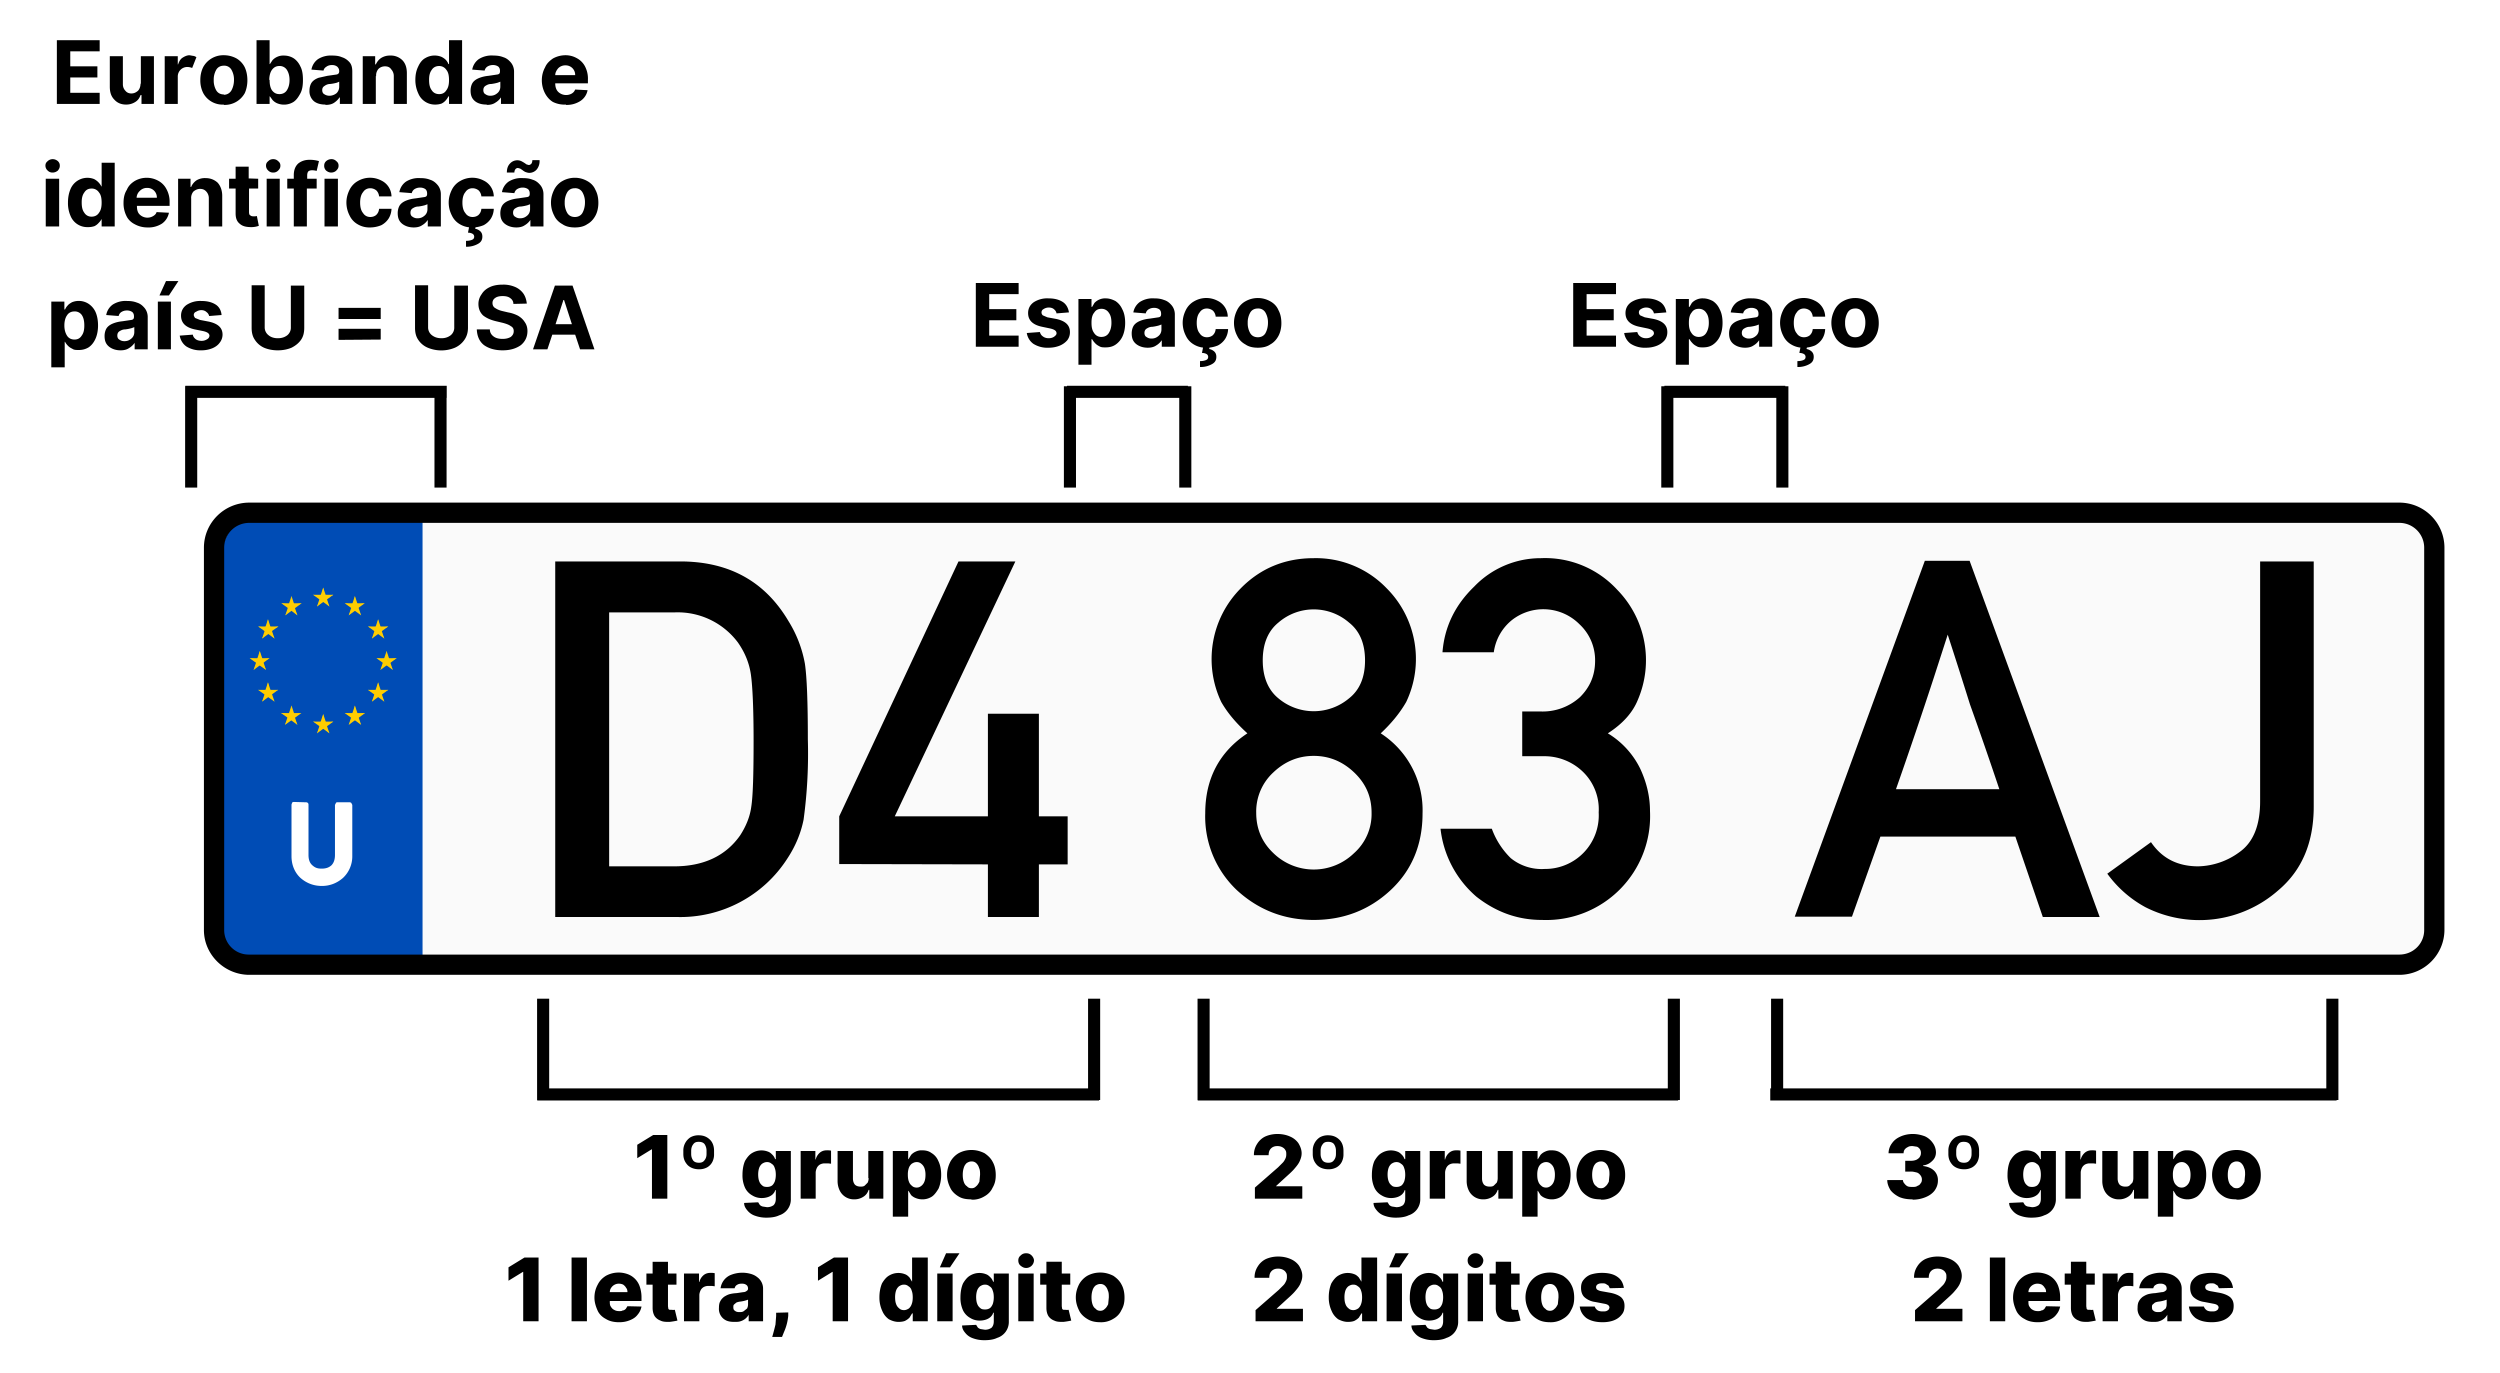 <svg xmlns="http://www.w3.org/2000/svg" xmlns:xlink="http://www.w3.org/1999/xlink" preserveAspectRatio="xMidYMid" version="1.0" viewBox="0 0 765 420"><rect width="1020" height="560" fill="#fff" /><defs><path id="a" d="M.2 0h809.6v1012H.2z"/></defs><defs><clipPath id="b"><use xlink:href="#a"/></clipPath><clipPath id="c"><path d="M58.5 355.3H745V500H58.5z"/></clipPath></defs><g fill="#fff" clip-path="url(#b)" transform="scale(1 0)"><use xlink:href="#a"/><use xlink:href="#a"/></g><path fill="#fafafa" d="M134.7 157.7h597.7a10.8 10.8 0 0 1 9 4.8 10.8 10.8 0 0 1 2 6v115.2a10.8 10.8 0 0 1-6.8 10 10.7 10.7 0 0 1-4.2.9H134.7a10.8 10.8 0 0 1-9-4.9 11.3 11.3 0 0 1-2-6V168.6a10.8 10.8 0 0 1 6.8-10 10.7 10.7 0 0 1 4.2-.9z"/><path fill="#004cb5" fill-rule="evenodd" d="M128.4 159.3v132.9H78.3c-6 0-9-3-9.8-8.2l.2-114.5c.7-6.1 3.8-9.8 9.6-10.7z"/><path fill="#004cb5" fill-rule="evenodd" d="M78.2 157.9c-3.1.5-5.6 1.7-7.3 3.7-1.7 2-2.7 4.7-3.1 7.9l-.2 114.6c.5 2.8 1.5 5.1 3.3 6.7a11 11 0 0 0 7.4 2.4h51V158.4zm.2 2 49 .4v131h-49c-2.9 0-4.8-.7-6.2-2a8.8 8.8 0 0 1-2.7-5.4l.2-114.3c.4-2.9 1.3-5.1 2.7-6.7a9.6 9.6 0 0 1 6-3.1z"/><g clip-path="url(#c)" transform="translate(3.5 -201.6)"><path d="M72.8 355.4c-7.7 0-13.9 6.2-13.9 13.8v117c0 7.5 6.3 13.7 13.9 13.7h657.9c7.6 0 13.8-6.2 13.8-13.8V369.2c0-7.6-6.2-13.8-13.8-13.8zm0 6.2h657.9c4.2 0 7.6 3.4 7.6 7.6v117c0 4.2-3.4 7.5-7.6 7.5h-658a7.5 7.5 0 0 1-7.6-7.6V369.2c0-4.2 3.4-7.6 7.7-7.6z"/></g><g fill="#ffcd00"><path d="m98.9 179.8-1 3 1.5.6z"/><path d="m98.9 179.8 1 3-1.6.6z"/><path d="M102 182h-3.2v1.6z"/><path d="m102 182-2.6 1.9-1-1.3z"/><path d="m100.8 185.6-1-3-1.5.4z"/><path d="m100.8 185.6-2.6-1.9 1-1.3z"/><path d="M95.8 182H99v1.6z"/><path d="m95.8 182 2.6 1.9 1-1.3z"/><path d="m97 185.6 1-3 1.5.4z"/><path d="m97 185.6 2.6-1.9-1-1.3zm1.9 32.9-1 3 1.5.6z"/><path d="m98.9 218.5 1 3-1.6.6z"/><path d="M102 220.8h-3.2v1.6z"/><path d="m102 220.8-2.6 1.9-1-1.3z"/><path d="m100.8 224.4-1-3-1.5.4z"/><path d="m100.8 224.4-2.6-1.9 1-1.3z"/><path d="M95.8 220.8H99v1.6z"/><path d="m95.8 220.8 2.6 1.9 1-1.3z"/><path d="m97 224.4 1-3 1.5.4z"/><path d="m97 224.4 2.6-1.9-1-1.3zm-17.5-25.2-1 3 1.5.6z"/><path d="m79.5 199.2 1 3-1.6.6z"/><path d="M82.5 201.4h-3.2v1.6z"/><path d="m82.5 201.4-2.6 1.9-1-1.3z"/><path d="m81.4 205-1-3-1.6.4z"/><path d="m81.4 205-2.7-1.9 1-1.3z"/><path d="M76.4 201.4h3.2v1.6z"/><path d="m76.4 201.4 2.6 1.9 1-1.3z"/><path d="m77.6 205 1-3 1.5.4z"/><path d="m77.6 205 2.6-1.9-1-1.3zm9.7-16.7 2.6-1.9-1-1.3z"/><path d="m87.3 188.3 1-3 1.5.4z"/><path d="m86.1 184.6 2.6 1.9 1-1.3z"/><path d="M86.1 184.6h3.2v1.6z"/><path d="m89.2 182.4-1 3 1.5.6z"/><path d="m89.2 182.4 1 3-1.5.6z"/><path d="m91 188.3-2.5-1.9 1-1.3z"/><path d="m91 188.3-1-3-1.4.4z"/><path d="m92.3 184.6-2.6 1.9-1-1.3z"/><path d="M92.3 184.6H89v1.6zM84 195.4l-1-3-1.6.4z"/><path d="m84 195.4-2.6-1.9 1-1.3z"/><path d="m80.2 195.4 2.6-1.9-1-1.3z"/><path d="m80.2 195.4 1-3 1.5.4z"/><path d="m79 191.7 2.6 1.9 1-1.3z"/><path d="M79 191.7h3.2v1.6z"/><path d="m85.2 191.7-2.7 1.9-1-1.3z"/><path d="M85.2 191.7h-3.3v1.6z"/><path d="m82 189.5 1 3-1.5.6z"/><path d="m82 189.5-1 3 1.6.6zm3.1 21.6H82v1.6z"/><path d="m85.1 211.1-2.6 1.9-1-1.3z"/><path d="m84 214.7-1-3-1.6.4z"/><path d="m84 214.7-2.7-1.9 1-1.3z"/><path d="m80.2 214.7 2.6-1.9-1-1.3z"/><path d="m80.2 214.7 1-3 1.5.4z"/><path d="m82 208.8 1 3-1.5.6z"/><path d="m82 208.8-1 3 1.6.6z"/><path d="M79 211.1h3.2v1.6z"/><path d="m79 211.1 2.6 1.9 1-1.3zm13.2 7.1H89v1.6z"/><path d="m92.2 218.2-2.6 1.9-1-1.3z"/><path d="m91 221.8-1-3-1.5.4z"/><path d="m91 221.8-2.6-1.9 1-1.3z"/><path d="m87.2 221.8 2.7-1.9-1-1.3z"/><path d="m87.2 221.8 1-3 1.6.4z"/><path d="m89.2 215.9 1 3-1.6.6z"/><path d="m89.2 215.9-1 3 1.5.6z"/><path d="M86 218.2h3.3v1.6z"/><path d="m86 218.2 2.7 1.9 1-1.3zm32.3-19 1 3-1.5.6z"/><path d="m118.3 199.2-1 3 1.5.6z"/><path d="M115.2 201.4h3.2v1.6z"/><path d="m115.2 201.4 2.6 1.9 1-1.3z"/><path d="m116.4 205 1-3 1.5.4z"/><path d="m116.4 205 2.6-1.9-1-1.3z"/><path d="M121.4 201.4h-3.2v1.6z"/><path d="m121.4 201.4-2.6 1.9-1-1.3z"/><path d="m120.2 205-1-3-1.5.4z"/><path d="m120.2 205-2.6-1.9 1-1.3zm-9.7-16.7-2.6-1.9 1-1.3z"/><path d="m110.5 188.3-1-3-1.5.4z"/><path d="m111.6 184.6-2.6 1.9-1-1.3z"/><path d="M111.6 184.6h-3.2v1.6z"/><path d="m108.6 182.4 1 3-1.5.6z"/><path d="m108.6 182.4-1 3 1.5.6z"/><path d="m106.7 188.3 2.6-1.9-1-1.3z"/><path d="m106.7 188.3 1-3 1.5.4z"/><path d="m105.5 184.6 2.6 1.9 1-1.3z"/><path d="M105.5 184.6h3.2v1.6zm8.3 10.8 1-3 1.5.4z"/><path d="m113.8 195.4 2.6-1.9-1-1.3z"/><path d="m117.6 195.4-2.6-1.9 1-1.3z"/><path d="m117.6 195.4-1-3-1.5.4z"/><path d="m118.8 191.7-2.6 1.9-1-1.3z"/><path d="M118.8 191.7h-3.2v1.6z"/><path d="m112.6 191.7 2.6 1.9 1-1.3z"/><path d="M112.6 191.7h3.2v1.6z"/><path d="m115.7 189.5-1 3 1.5.6z"/><path d="m115.7 189.5 1 3-1.5.6zm-3.1 21.6h3.2v1.6z"/><path d="m112.6 211.1 2.6 1.9 1-1.3z"/><path d="m113.8 214.7 1-3 1.5.4z"/><path d="m113.8 214.7 2.6-1.9-1-1.3z"/><path d="m117.6 214.7-2.6-1.9 1-1.3z"/><path d="m117.6 214.7-1-3-1.5.4z"/><path d="m115.7 208.8-1 3 1.5.6z"/><path d="m115.7 208.8 1 3-1.5.6z"/><path d="M118.8 211.1h-3.2v1.6z"/><path d="m118.8 211.1-2.6 1.9-1-1.3zm-13.3 7.1h3.2v1.6z"/><path d="m105.5 218.2 2.6 1.9 1-1.3z"/><path d="m106.7 221.8 1-3 1.5.4z"/><path d="m106.7 221.8 2.6-1.9-1-1.3z"/><path d="m110.5 221.8-2.6-1.9 1-1.3z"/><path d="m110.5 221.8-1-3-1.5.4z"/><path d="m108.6 215.9-1 3 1.5.6z"/><path d="m108.6 215.9 1 3-1.5.6z"/><path d="M111.7 218.2h-3.2v1.6z"/><path d="m111.7 218.2-2.6 1.9-1-1.3z"/></g><path fill="#fff" d="M90 245.4c-.2 0-.4 0-.6.2l-.2.6V262c0 2.7 1 5 2.7 6.6 1.8 1.6 4 2.5 6.6 2.5 2.5 0 4.7-.9 6.5-2.5a9 9 0 0 0 2.8-6.6v-15.7l-.3-.6a.8.8 0 0 0-.6-.2h-3.6c-.2 0-.4 0-.5.2l-.3.6v15.3c0 1.5-.4 2.5-1.1 3.2-.8.7-1.7 1-3 1s-2-.3-2.8-1c-.8-.7-1.2-1.7-1.2-3.2v-15.3c0-.2 0-.4-.2-.6a.8.8 0 0 0-.6-.2z"/><path d="M169.9 280.6V171.8h38.2c15 0 26 6.1 33.2 18.3a37 37 0 0 1 5 13c.6 4 .9 11.7.9 23.1a150 150 0 0 1-1.3 24.6c-.8 4-2.4 8-4.9 11.8a38.9 38.9 0 0 1-34 18zm16.5-93.2v77.7h19.9c9 0 15.8-3.2 20.2-9.5 1.8-2.8 3-5.7 3.4-8.8.5-3.2.7-9.9.7-20 0-9.7-.3-16.5-.8-20.2-.5-3.7-1.9-7-4-10a23 23 0 0 0-19.5-9.2zm70.4 77v-14.6l36.5-78h17.4l-36.9 78h28.5v-31.4h15.6v31.4h8.8v14.7h-8.8v16.1h-15.6v-16.1zm129.6-62.3c0 5 1.6 9 4.8 11.6a16.8 16.8 0 0 0 21.6 0c3.3-2.6 4.9-6.5 4.9-11.6s-1.6-9-4.9-11.6a16.5 16.5 0 0 0-21.6 0c-3.2 2.6-4.8 6.5-4.8 11.6zm-17.6 46.8c0-10.6 4.3-18.8 12.9-24.5-3.3-3-6-6.1-8-9.6a30.7 30.7 0 0 1 6-34.8c6-6.1 13.5-9.2 22.3-9.2a30 30 0 0 1 22.3 9.2 30.6 30.6 0 0 1 6 34.8c-2 3.5-4.7 6.7-7.8 9.6a28 28 0 0 1 12.8 24.5c0 9.6-3.3 17.5-9.9 23.6-6.5 6-14.3 9-23.4 9-9 0-16.8-3-23.4-9a31 31 0 0 1-9.8-23.6zm15.6-.2c0 5 1.8 9.1 5.3 12.4a17.7 17.7 0 0 0 24.6 0 16 16 0 0 0 5.4-12.4c0-5-1.8-9-5.4-12.4-3.5-3.3-7.6-5-12.3-5-4.7 0-8.8 1.7-12.3 5a16.3 16.3 0 0 0-5.3 12.4zm81.4-17.3v-13.7h5.4a17 17 0 0 0 12.3-4.4c3-3 4.6-6.6 4.6-11.1a15 15 0 0 0-4.8-11.2 15.6 15.6 0 0 0-20.6-1.3 15.3 15.3 0 0 0-5.6 9.9h-15.7c.6-7.7 3.8-14.4 9.7-20.1a28.2 28.2 0 0 1 20.4-8.7 30 30 0 0 1 23.4 9.7 30.8 30.8 0 0 1 6.3 33.6c-1.6 4-4.7 7.4-9.2 10.3a26 26 0 0 1 9.9 10.8c2 4.3 3 8.6 3 13a31.8 31.8 0 0 1-33.1 33.3c-7.4 0-14-2.4-20-7.1a32.1 32.1 0 0 1-11-20.8h15.7a24 24 0 0 0 5.8 9 15 15 0 0 0 10.4 3.3 16.4 16.4 0 0 0 16.5-17.3 16 16 0 0 0-5-12.6 17 17 0 0 0-11.8-4.6zm83.4 49.1L589 171.6h13.7l39.8 109h-17.4l-8.4-24.6h-41.3l-8.7 24.5zm31-39h31.6a1344.7 1344.7 0 0 0-9-26 1880.5 1880.5 0 0 0-6.8-21.3l-4.2 13a1644.1 1644.1 0 0 1-11.6 34.2zm64.7 25.8 13.3-9.6c3.4 5 8.2 7.4 14.5 7.4a22 22 0 0 0 12.5-4.3c4.3-3 6.4-8.2 6.4-15.6v-73.4H708v75c0 11-3.6 19.5-10.8 25.6a36.5 36.5 0 0 1-40.7 5.2 35 35 0 0 1-11.7-10.3z"/><path fill="none" stroke="#000" stroke-width="3.7" d="M136.7 119.9h-80m78.1 29.3v-31m-76.3 31v-31"/><path d="M17.4 31.8V12.3h13.1v3.4h-9v4.6h8.3v3.4h-8.3v4.7h9v3.4zm25.7-6.2v-8.4h4v14.6h-3.8v-2.7H43c-.3.9-.8 1.6-1.6 2.1s-1.7.8-2.8.8c-1.5 0-2.7-.5-3.6-1.5-1-1-1.4-2.3-1.4-4v-9.3h4v8.6c0 .8.3 1.5.8 2 .4.5 1 .8 1.8.8s1.4-.3 2-.8c.5-.5.8-1.3.8-2.2zm7.3 6.2V17.2h4v2.5h.1c.3-.9.7-1.6 1.3-2s1.4-.8 2.2-.8l1.1.2c.3 0 .7.2 1 .4l-1.3 3.3a4 4 0 0 0-1.4-.3 2.9 2.9 0 0 0-3 3v8.3zm18.1.2a6.7 6.7 0 0 1-6.3-3.5 8.5 8.5 0 0 1-.9-4c0-1.5.3-2.8.9-4a7 7 0 0 1 6.3-3.6 8 8 0 0 1 3.9 1c1 .6 1.9 1.5 2.5 2.7.5 1.1.8 2.4.8 4 0 1.4-.3 2.8-.8 3.9a7 7 0 0 1-6.4 3.6zm0-3c1 0 1.8-.5 2.3-1.3.5-.9.8-2 .8-3.2a6 6 0 0 0-.8-3.2 2.5 2.5 0 0 0-2.3-1.2c-1 0-1.8.4-2.3 1.2a6 6 0 0 0-.8 3.2 6 6 0 0 0 .8 3.2c.5.8 1.3 1.2 2.3 1.2zm10 2.8V12.3h4v7.3h.1l.8-1.2a4.5 4.5 0 0 1 3.4-1.4c1 0 2 .2 3 .8.8.5 1.6 1.4 2.1 2.5.6 1.1.8 2.5.8 4.2 0 1.6-.2 3-.8 4.1s-1.2 2-2.1 2.6a5.5 5.5 0 0 1-5 .4 4 4 0 0 1-1.4-1l-.8-1.1h-.1v2.3zm4-7.3c0 1.3.2 2.3.7 3.1.6.8 1.3 1.2 2.3 1.2 1 0 1.8-.4 2.3-1.2.5-.8.8-1.8.8-3.1s-.3-2.3-.8-3.1a2.6 2.6 0 0 0-2.3-1.2c-1 0-1.7.4-2.3 1.2-.5.7-.8 1.8-.8 3zM99.6 32c-1.4 0-2.6-.3-3.5-1a4 4 0 0 1-1.4-3.3c0-1 .3-2 .8-2.6.5-.6 1.2-1 2-1.3l2.7-.6 2.8-.4c.5-.1.8-.4.8-1s-.2-1-.6-1.4c-.4-.3-.9-.5-1.6-.5-.7 0-1.3.2-1.7.5-.5.3-.8.7-.9 1.2l-3.7-.3a5 5 0 0 1 2-3.2 7.3 7.3 0 0 1 4.3-1.1c1.1 0 2.1.1 3 .5 1 .3 1.8.9 2.4 1.6.6.7.8 1.7.8 2.8v9.9H104v-2h-.1a6 6 0 0 1-1.6 1.6c-.7.5-1.6.7-2.7.7zm1.2-2.7c.8 0 1.6-.3 2.2-.8.5-.5.8-1.2.8-2V25l-.7.3a12.8 12.8 0 0 1-2.1.4c-.7 0-1.3.3-1.7.6-.5.3-.7.7-.7 1.3 0 .5.2 1 .6 1.2.4.3 1 .5 1.6.5zm14.2-6v8.5h-4V17.2h3.8v2.5h.2c.4-.8.9-1.5 1.7-2a5 5 0 0 1 2.7-.7 5 5 0 0 1 3.7 1.4c1 1 1.4 2.4 1.4 4v9.4h-4v-8.6a3 3 0 0 0-.8-2c-.4-.6-1-.9-1.9-.9-.8 0-1.5.3-2 .8a3 3 0 0 0-.7 2.2zm18 8.7a5.5 5.5 0 0 1-5-3.4 9.7 9.7 0 0 1-.9-4.1c0-1.7.3-3 .9-4.2.5-1.1 1.2-2 2.1-2.5a5.6 5.6 0 0 1 5-.4c.6.3 1 .6 1.4 1 .3.4.6.8.7 1.2h.2v-7.3h4v19.5h-4v-2.3h-.2a5 5 0 0 1-.8 1.2 4 4 0 0 1-1.3 1 6 6 0 0 1-2 .3zm1.4-3.2c1 0 1.7-.4 2.2-1.2.6-.8.8-1.8.8-3.1s-.2-2.4-.8-3.1a2.6 2.6 0 0 0-2.2-1.2c-1 0-1.8.4-2.3 1.2-.6.8-.8 1.8-.8 3 0 1.4.2 2.4.8 3.2.5.8 1.3 1.2 2.3 1.2zm14.5 3.2c-1.4 0-2.6-.3-3.5-1-1-.8-1.4-1.8-1.4-3.3 0-1 .3-2 .8-2.6.5-.6 1.2-1 2-1.3.8-.3 1.7-.5 2.7-.6l2.7-.4c.6-.1.8-.4.8-1s-.1-1-.5-1.4c-.4-.3-1-.5-1.6-.5-.8 0-1.3.2-1.8.5a2 2 0 0 0-.8 1.2l-3.8-.3a5 5 0 0 1 2-3.2A7.3 7.3 0 0 1 151 17c1 0 2 .1 3 .5 1 .3 1.7.9 2.3 1.6.6.7 1 1.7 1 2.8v9.9h-4v-2c-.4.6-1 1.2-1.7 1.6-.7.5-1.6.7-2.6.7zm1.1-2.7c1 0 1.6-.3 2.2-.8.6-.5.9-1.2.9-2V25l-.8.3a12.8 12.8 0 0 1-2 .4c-.8 0-1.3.3-1.8.6-.4.3-.6.7-.6 1.3 0 .5.2 1 .6 1.2.4.3.9.5 1.5.5zm23.2 2.7a8 8 0 0 1-4-.8c-1-.6-1.8-1.5-2.4-2.6a8.6 8.6 0 0 1-1-4c0-1.6.4-2.9 1-4 .5-1.2 1.4-2 2.4-2.7a8 8 0 0 1 3.8-1 7 7 0 0 1 3.5.9 6 6 0 0 1 2.5 2.5 8 8 0 0 1 .9 4.1v1.1h-10c0 1.1.3 2 .9 2.6a3.5 3.5 0 0 0 4.2.5c.5-.3.8-.7 1-1.2l3.8.2a5 5 0 0 1-2.2 3.3 7.6 7.6 0 0 1-4.4 1.2zm-3.3-9h6.1a2.9 2.9 0 0 0-3-3 3 3 0 0 0-2.2.9c-.5.6-.9 1.3-.9 2.1zM14 69.3V54.7h4.1v14.6zm2.1-16.5a2 2 0 0 1-1.5-.6 2 2 0 0 1-.7-1.5c0-.6.2-1 .7-1.4.4-.4 1-.6 1.5-.6.6 0 1.1.2 1.6.6.4.4.6.8.6 1.4 0 .6-.2 1-.6 1.5-.5.4-1 .6-1.6.6zm10.7 16.7a5.5 5.5 0 0 1-5.2-3.4 9.7 9.7 0 0 1-.8-4.1c0-1.7.3-3 .8-4.2a5.6 5.6 0 0 1 7.2-3A5.2 5.2 0 0 1 31 57l.1.1v-7.3h4v19.5h-4V67a5 5 0 0 1-.9 1.2 4 4 0 0 1-1.3 1 6 6 0 0 1-2 .3zm1.2-3.2c1 0 1.8-.4 2.3-1.2.6-.8.8-1.8.8-3.1s-.2-2.4-.8-3.1a2.6 2.6 0 0 0-2.3-1.2c-1 0-1.7.4-2.2 1.2-.6.8-.8 1.8-.8 3 0 1.4.2 2.4.8 3.2.5.8 1.3 1.2 2.2 1.2zm17.1 3.3a8 8 0 0 1-3.9-1c-1-.5-2-1.4-2.5-2.5a8.6 8.6 0 0 1-.9-4c0-1.6.3-2.9 1-4 .5-1.2 1.3-2 2.4-2.7a7.3 7.3 0 0 1 7.2-.1 6 6 0 0 1 2.5 2.5 8 8 0 0 1 1 4.1V63h-10c0 1.1.2 2 .8 2.6a3.4 3.4 0 0 0 4.2.5c.5-.3.9-.7 1-1.2l3.8.2c-.3 1.4-1 2.5-2.1 3.3a7.6 7.6 0 0 1-4.5 1.2zm-3.3-9.1H48a2.9 2.9 0 0 0-3-3 3 3 0 0 0-2.2.9 3 3 0 0 0-1 2.1zm16.7.3v8.5h-4V54.7h3.8v2.5h.2c.3-.8.9-1.5 1.6-2a5 5 0 0 1 2.8-.7c1.5 0 2.7.5 3.7 1.4.9 1 1.4 2.4 1.4 4v9.4h-4.1v-8.6a3 3 0 0 0-.7-2c-.5-.6-1.1-.9-2-.9-.7 0-1.4.3-2 .8a3 3 0 0 0-.7 2.2zM79 54.7v3h-2.8v7.1c0 .6.1 1 .4 1.1.2.2.5.3 1 .3a3.4 3.4 0 0 0 1-.1l.6 3a6.7 6.7 0 0 1-2.2.4c-1.5 0-2.7-.2-3.6-1-.9-.7-1.3-1.7-1.3-3.2v-7.6h-2v-3h2V51h4v3.6zm2.6 14.6V54.7h4v14.6zm2-16.5a2 2 0 0 1-1.5-.6 2 2 0 0 1-.7-1.5c0-.6.2-1 .7-1.4.4-.4.9-.6 1.5-.6s1.1.2 1.5.6c.5.4.7.8.7 1.4 0 .6-.2 1-.7 1.5a2 2 0 0 1-1.5.6zm13.3 1.9v3h-3v11.6h-4V57.7h-2v-3h2v-1.1c0-1.6.5-2.8 1.4-3.6.9-.7 2-1.1 3.4-1.1a9.7 9.7 0 0 1 2.9.4l-.7 3a5.5 5.5 0 0 0-1.3-.2c-.6 0-1 .1-1.3.4-.2.3-.3.7-.3 1.2v1zm2.4 14.6V54.7h4.1v14.6zm2-16.5c-.5 0-1-.2-1.5-.6a2 2 0 0 1-.6-1.5c0-.6.2-1 .6-1.4.5-.4 1-.6 1.6-.6a2 2 0 0 1 1.5.6c.5.4.7.8.7 1.4 0 .6-.2 1-.7 1.5-.4.4-1 .6-1.5.6zm12 16.8a7 7 0 0 1-3.9-1A6 6 0 0 1 107 66a8.7 8.7 0 0 1-1-4c0-1.5.4-2.8 1-4 .5-1 1.4-2 2.5-2.6a7.4 7.4 0 0 1 7.1-.2 5.5 5.5 0 0 1 3.2 4.9H116a3 3 0 0 0-.8-1.8 3 3 0 0 0-1.9-.7c-.9 0-1.7.4-2.2 1.2-.6.7-.9 1.8-.9 3.2 0 1.4.3 2.5.9 3.2.5.8 1.3 1.2 2.2 1.2.7 0 1.3-.2 1.8-.6.5-.5.8-1 .9-1.9h3.8a6 6 0 0 1-.9 3 6 6 0 0 1-2.2 2 9 9 0 0 1-3.4.7zm13.3 0c-1.4 0-2.6-.4-3.5-1.1-1-.8-1.4-1.8-1.4-3.3 0-1 .3-2 .8-2.6.5-.6 1.2-1 2-1.3.8-.3 1.7-.5 2.7-.6l2.7-.4c.6-.1.8-.4.8-1s-.1-1-.5-1.4c-.4-.3-1-.5-1.6-.5-.8 0-1.3.2-1.8.5a2 2 0 0 0-.8 1.2l-3.8-.3a5 5 0 0 1 2-3.2 7.3 7.3 0 0 1 4.4-1.1c1 0 2 .1 3 .5 1 .3 1.7.9 2.3 1.6.6.7 1 1.7 1 2.8v9.9h-4v-2c-.4.6-1 1.2-1.7 1.6-.7.5-1.6.7-2.6.7zm1.1-2.8c1 0 1.6-.3 2.2-.8.6-.5.9-1.2.9-2v-1.5l-.8.3a12.8 12.8 0 0 1-2 .4c-.8 0-1.3.3-1.8.6-.4.3-.6.7-.6 1.3 0 .5.2 1 .6 1.2.4.3.9.5 1.5.5zm16.9 2.8a7 7 0 0 1-3.9-1 6 6 0 0 1-2.4-2.6 8.7 8.7 0 0 1-1-4c0-1.5.4-2.8 1-4 .5-1 1.4-2 2.5-2.6a7.4 7.4 0 0 1 7.1-.2 5.5 5.5 0 0 1 3.2 4.9h-3.8a3 3 0 0 0-.8-1.8 3 3 0 0 0-1.9-.7c-.9 0-1.7.4-2.2 1.2-.6.7-.9 1.8-.9 3.2 0 1.4.3 2.5.9 3.2.5.8 1.3 1.2 2.2 1.2.7 0 1.3-.2 1.8-.6.5-.5.8-1 .9-1.9h3.8a6 6 0 0 1-.9 3 6 6 0 0 1-2.2 2 9 9 0 0 1-3.4.7zm-1-.4h2l-.2.8a3 3 0 0 1 1.6.8c.4.4.6.9.6 1.6 0 1-.4 1.7-1.3 2.2a7 7 0 0 1-3.7.9v-1.8c.7 0 1.3-.1 1.8-.3.5-.2.7-.5.7-1a1 1 0 0 0-.4-.8c-.3-.2-.8-.4-1.5-.4zm14.4.4c-1.4 0-2.6-.4-3.5-1.1-1-.8-1.4-1.8-1.4-3.3 0-1 .3-2 .8-2.6.5-.6 1.2-1 2-1.3.8-.3 1.7-.5 2.7-.6l2.7-.4c.6-.1.8-.4.8-1s-.1-1-.5-1.4c-.4-.3-1-.5-1.6-.5-.8 0-1.3.2-1.8.5a2 2 0 0 0-.8 1.2l-3.8-.3a5 5 0 0 1 2-3.2 7.3 7.3 0 0 1 4.4-1.1c1 0 2 .1 3 .5 1 .3 1.7.9 2.3 1.6.6.7 1 1.7 1 2.8v9.9h-4v-2c-.4.6-1 1.2-1.7 1.6-.7.5-1.6.7-2.6.7zm1.1-2.8c1 0 1.6-.3 2.2-.8.6-.5.9-1.2.9-2v-1.5l-.8.3a12.8 12.8 0 0 1-2 .4c-.8 0-1.3.3-1.8.6-.4.3-.6.7-.6 1.3 0 .5.2 1 .6 1.2.4.3.9.5 1.5.5zm-1.7-14h-2.3c0-1.2.3-2.1 1-2.8a3 3 0 0 1 3.4-.7 10.4 10.4 0 0 1 1.6 1l.7.2c.3 0 .6-.2.8-.4.2-.3.3-.7.3-1.1h2.2a4 4 0 0 1-.9 2.9 3 3 0 0 1-2.2 1c-.5 0-1-.2-1.3-.3a6 6 0 0 1-.9-.6l-.6-.4-.7-.2a1 1 0 0 0-.8.4c-.2.3-.3.6-.3 1zm18.5 16.8c-1.5 0-2.8-.3-3.8-1-1.1-.6-2-1.5-2.5-2.6a8.5 8.5 0 0 1-1-4c0-1.5.4-2.8 1-4 .5-1 1.4-2 2.5-2.6a7.7 7.7 0 0 1 7.6 0c1.1.6 2 1.5 2.5 2.7.6 1.1.9 2.4.9 4 0 1.4-.3 2.8-.9 3.9-.6 1.1-1.4 2-2.5 2.6-1 .7-2.3 1-3.8 1zm0-3.2c1 0 1.8-.4 2.3-1.2.5-.9.8-2 .8-3.2a6 6 0 0 0-.8-3.2 2.5 2.5 0 0 0-2.3-1.2c-1 0-1.8.4-2.3 1.2a6 6 0 0 0-.8 3.2 6 6 0 0 0 .8 3.2c.5.8 1.3 1.2 2.3 1.2zm-160.2 46V92.3h4v2.4h.2c.2-.4.4-.8.8-1.2.3-.4.8-.7 1.3-1a5.5 5.5 0 0 1 5 .4 6 6 0 0 1 2.2 2.5c.5 1.1.8 2.5.8 4.2 0 1.6-.3 3-.8 4.1s-1.2 2-2.1 2.6c-1 .6-2 .8-3 .8-.8 0-1.5 0-2-.4a4 4 0 0 1-1.4-1 5 5 0 0 1-.8-1.1h-.1v7.8zm4-12.8c0 1.3.3 2.3.8 3.1.5.8 1.3 1.2 2.3 1.2 1 0 1.7-.4 2.2-1.2.6-.8.8-1.8.8-3.1s-.2-2.3-.7-3.1a2.6 2.6 0 0 0-2.3-1.2c-1 0-1.8.4-2.3 1.2-.5.7-.8 1.8-.8 3zm17.2 7.6c-1.4 0-2.6-.4-3.5-1.1-1-.8-1.4-1.8-1.4-3.3 0-1 .3-2 .8-2.6.5-.6 1.2-1 2-1.3.8-.3 1.7-.5 2.7-.6l2.7-.4c.6-.1.8-.4.8-1s-.1-1-.5-1.4c-.4-.3-1-.5-1.6-.5-.8 0-1.3.2-1.8.5a2 2 0 0 0-.8 1.2l-3.8-.3a5 5 0 0 1 2-3.2 7.3 7.3 0 0 1 4.4-1.1c1 0 2 .1 3 .5 1 .3 1.7.9 2.3 1.6.6.7 1 1.7 1 2.8v9.9h-4v-2c-.4.6-1 1.2-1.7 1.6-.7.5-1.6.7-2.6.7zm1.1-2.8c1 0 1.6-.3 2.2-.8.6-.5.9-1.2.9-2v-1.5l-.8.3a12.8 12.8 0 0 1-2 .4c-.8 0-1.3.3-1.8.6-.4.3-.6.7-.6 1.3 0 .5.2 1 .6 1.2.4.3.9.5 1.5.5zm10.3 2.5V92.3h4v14.6zm.5-16.5 2-4.4h3.8l-2.9 4.4zm18.9 6-3.7.3a2 2 0 0 0-.8-1.2c-.4-.4-1-.6-1.6-.6a3 3 0 0 0-1.6.5 1 1 0 0 0-.7 1c0 .3.2.6.4.9l1.5.6 2.6.5c2.9.6 4.3 1.9 4.3 4a4 4 0 0 1-.9 2.5c-.5.7-1.3 1.3-2.3 1.7a9 9 0 0 1-3.4.6A8 8 0 0 1 57 106a5 5 0 0 1-2-3.3l4-.3c.1.6.4 1 .9 1.4.4.3 1 .5 1.8.5.7 0 1.2-.2 1.7-.5s.6-.6.7-1c0-.8-.7-1.2-2-1.5l-2.5-.5c-2.8-.6-4.2-2-4.2-4.2 0-1.4.6-2.5 1.7-3.3a7.6 7.6 0 0 1 4.5-1.2c1.9 0 3.3.4 4.4 1.1s1.7 1.9 1.8 3.2zm21.3-9h4.1v12.9c0 1.5-.3 2.7-1 3.7s-1.7 1.8-2.9 2.4c-1.2.5-2.6.8-4.2.8s-3-.3-4.2-.8A6.5 6.5 0 0 1 78 104c-.7-1-1-2.2-1-3.7v-13h4v12.8a3 3 0 0 0 1.2 2.5c.7.6 1.7.9 2.8.9 1.2 0 2.1-.3 2.9-.9a3 3 0 0 0 1.1-2.5zm14.6 16.6v-3.4h12.9v3.3zm0-6.4v-3.4h12.9v3.4zM139 87.4h4.2v12.9c0 1.5-.4 2.7-1.1 3.7a7 7 0 0 1-2.9 2.4 10.8 10.8 0 0 1-8.3 0 6.5 6.5 0 0 1-2.9-2.4c-.7-1-1-2.2-1-3.7v-13h4v12.8a3 3 0 0 0 1.2 2.5c.8.6 1.7.9 2.9.9 1.1 0 2-.3 2.8-.9a3 3 0 0 0 1.1-2.5zm18.1 5.6c0-.8-.4-1.4-1-1.8-.5-.4-1.3-.6-2.3-.6-1 0-1.8.2-2.3.6-.6.4-.8 1-.8 1.5 0 .7.3 1.3.9 1.6.6.4 1.3.7 2.2.9l1.7.4c1.2.2 2.2.6 3 1 1 .6 1.6 1.2 2.1 2 .5.7.8 1.6.8 2.7 0 1.8-.7 3.2-2 4.3-1.4 1-3.2 1.6-5.6 1.6s-4.3-.6-5.7-1.6c-1.4-1.1-2.1-2.7-2.2-4.8h4c0 1 .5 1.7 1.2 2.2.7.5 1.6.7 2.7.7 1 0 1.8-.2 2.5-.6.6-.5.9-1 .9-1.8 0-.7-.3-1.2-.9-1.5-.5-.4-1.3-.7-2.4-1l-2.1-.5c-1.7-.4-3-1-4-1.8-.9-.9-1.4-2-1.4-3.5a5 5 0 0 1 1-3c.6-1 1.5-1.7 2.6-2.2 1.1-.5 2.4-.7 3.8-.7a9 9 0 0 1 3.8.7 6 6 0 0 1 2.6 2.1c.6.9.9 2 1 3zm10.4 13.9h-4.4l6.7-19.5h5.4l6.7 19.5h-4.4l-1.5-4.5h-7zm2.5-7.7h5l-2.4-7.4h-.2zm128.6 6.9V86.6h13.1V90h-9v4.6h8.3V98h-8.3v4.7h9v3.4zM327 95.6l-3.7.3a2 2 0 0 0-.7-1.2c-.4-.4-1-.6-1.7-.6a3 3 0 0 0-1.6.5c-.4.2-.6.6-.6 1 0 .3.1.6.4.9l1.4.6 2.7.5c2.8.6 4.2 1.9 4.2 4a4 4 0 0 1-.8 2.5c-.6.7-1.4 1.3-2.4 1.7a9 9 0 0 1-3.3.6 8 8 0 0 1-4.7-1.2 5 5 0 0 1-2-3.3l4-.3c.2.6.4 1 1 1.4.4.3 1 .5 1.7.5s1.3-.2 1.7-.5.7-.6.7-1c0-.8-.7-1.2-2-1.5l-2.4-.5c-2.9-.6-4.3-2-4.3-4.2 0-1.4.6-2.5 1.7-3.3a7.6 7.6 0 0 1 4.5-1.2c1.9 0 3.3.4 4.4 1.1s1.7 1.9 1.9 3.2zm3 16V91.5h4v2.4h.2l.7-1.2a4.5 4.5 0 0 1 3.4-1.4c1.1 0 2 .3 3 .8.9.6 1.6 1.4 2.1 2.5.6 1.1.9 2.5.9 4.2 0 1.6-.3 3-.8 4.1s-1.3 2-2.2 2.6c-.9.6-1.9.8-3 .8-.8 0-1.4 0-2-.4a4 4 0 0 1-1.3-1 5 5 0 0 1-.8-1.1h-.2v7.8zm4-12.8c0 1.3.2 2.3.8 3.1.5.8 1.3 1.2 2.2 1.2 1 0 1.8-.4 2.3-1.2.5-.8.8-1.8.8-3.1s-.2-2.3-.8-3.1a2.6 2.6 0 0 0-2.3-1.2c-1 0-1.7.4-2.2 1.2-.6.7-.8 1.8-.8 3zm17.2 7.6c-1.4 0-2.6-.4-3.5-1.1-1-.8-1.4-1.8-1.4-3.3 0-1 .3-2 .8-2.6.5-.6 1.2-1 2-1.3.8-.3 1.7-.5 2.7-.6l2.7-.4c.6-.1.8-.4.8-1s-.1-1-.5-1.4c-.4-.3-1-.5-1.6-.5-.8 0-1.3.2-1.8.5a2 2 0 0 0-.8 1.2l-3.8-.3a5 5 0 0 1 2-3.2 7.3 7.3 0 0 1 4.4-1.1c1 0 2 .1 3 .5 1 .3 1.7.9 2.3 1.6.6.7 1 1.7 1 2.8v9.9h-4v-2c-.4.6-1 1.2-1.7 1.6-.7.5-1.6.7-2.6.7zm1.1-2.8c1 0 1.6-.3 2.2-.8.6-.5.9-1.2.9-2v-1.5l-.8.3a12.8 12.8 0 0 1-2 .4c-.8 0-1.3.3-1.8.6-.4.3-.6.7-.6 1.3 0 .5.2 1 .6 1.2.4.3.9.5 1.5.5zm16.9 2.8a7 7 0 0 1-3.9-1 6 6 0 0 1-2.4-2.6 8.7 8.7 0 0 1-1-4c0-1.5.4-2.8 1-4 .5-1 1.4-2 2.5-2.6a7.4 7.4 0 0 1 7.1-.2 5.5 5.5 0 0 1 3.2 4.9H372a3 3 0 0 0-.8-1.8 3 3 0 0 0-1.9-.7c-.9 0-1.7.4-2.2 1.2-.6.7-.9 1.8-.9 3.2 0 1.4.3 2.5.9 3.2.5.8 1.3 1.2 2.2 1.2.7 0 1.3-.2 1.8-.6.5-.5.8-1 .9-1.9h3.8a6 6 0 0 1-.9 3 6 6 0 0 1-2.2 2 9 9 0 0 1-3.4.7zm-1-.4h2l-.2.8a3 3 0 0 1 1.6.8c.4.4.6.9.6 1.6 0 1-.4 1.7-1.3 2.2a7 7 0 0 1-3.7.9v-1.8c.7 0 1.3-.1 1.8-.3.5-.2.7-.5.7-1a1 1 0 0 0-.4-.8c-.3-.2-.8-.4-1.5-.4zm16.7.4c-1.5 0-2.8-.3-3.8-1-1.1-.6-2-1.5-2.5-2.6a8.5 8.5 0 0 1-1-4c0-1.5.4-2.8 1-4 .5-1 1.4-2 2.5-2.6a7.7 7.7 0 0 1 7.6 0c1.1.6 2 1.5 2.5 2.7.6 1.1.9 2.4.9 4 0 1.4-.3 2.8-.9 3.9-.6 1.1-1.4 2-2.5 2.6-1 .7-2.3 1-3.8 1zm0-3.2c1 0 1.8-.4 2.3-1.2.5-.9.8-2 .8-3.2a6 6 0 0 0-.8-3.2 2.5 2.5 0 0 0-2.3-1.2c-1 0-1.8.4-2.3 1.2a6 6 0 0 0-.8 3.2 6 6 0 0 0 .8 3.2c.5.8 1.3 1.2 2.3 1.2z"/><path fill="none" stroke="#000" stroke-width="3.7" d="M363.5 119.9h-37m36.2 29.3v-31m-35.3 31v-31"/><path d="M481.4 106.1V86.6h13.1V90h-9v4.6h8.3V98h-8.3v4.7h9v3.4zm28.5-10.5-3.8.3a2 2 0 0 0-.7-1.2c-.4-.4-1-.6-1.7-.6a3 3 0 0 0-1.6.5c-.4.2-.6.6-.6 1 0 .3.1.6.4.9l1.4.6 2.7.5c2.8.6 4.2 1.9 4.2 4a4 4 0 0 1-.8 2.5c-.6.7-1.4 1.3-2.4 1.7a9 9 0 0 1-3.3.6 8 8 0 0 1-4.7-1.2 5 5 0 0 1-2-3.3l4-.3c.2.6.4 1 1 1.4.4.3 1 .5 1.7.5s1.3-.2 1.7-.5.7-.6.7-1c0-.8-.7-1.2-2-1.5l-2.4-.5c-2.9-.6-4.3-2-4.3-4.2 0-1.4.6-2.5 1.7-3.3a7.6 7.6 0 0 1 4.5-1.2c1.9 0 3.3.4 4.4 1.1s1.7 1.9 1.9 3.2zm2.9 16V91.5h4v2.4h.2l.7-1.2a4.5 4.5 0 0 1 3.4-1.4c1.1 0 2 .3 3 .8.9.6 1.6 1.4 2.1 2.5.6 1.1.9 2.5.9 4.2 0 1.6-.3 3-.8 4.1s-1.3 2-2.2 2.6c-.9.6-1.9.8-3 .8-.8 0-1.4 0-2-.4a4 4 0 0 1-1.3-1 5 5 0 0 1-.8-1.1h-.2v7.8zm4-12.8c0 1.3.2 2.3.8 3.1.5.8 1.3 1.2 2.2 1.2 1 0 1.8-.4 2.3-1.2.5-.8.8-1.8.8-3.1s-.2-2.3-.8-3.1a2.6 2.6 0 0 0-2.3-1.2c-1 0-1.7.4-2.2 1.2-.6.7-.8 1.8-.8 3zm17.2 7.6c-1.4 0-2.6-.4-3.5-1.1-1-.8-1.4-1.8-1.4-3.3 0-1 .3-2 .8-2.6.5-.6 1.2-1 2-1.3.8-.3 1.7-.5 2.7-.6l2.7-.4c.6-.1.8-.4.8-1s-.1-1-.5-1.4c-.4-.3-1-.5-1.6-.5-.8 0-1.3.2-1.8.5a2 2 0 0 0-.8 1.2l-3.8-.3a5 5 0 0 1 2-3.2 7.3 7.3 0 0 1 4.4-1.1c1 0 2 .1 3 .5 1 .3 1.7.9 2.3 1.6.6.7 1 1.7 1 2.8v9.9h-4v-2c-.4.6-1 1.2-1.7 1.6-.7.5-1.6.7-2.6.7zm1.1-2.8c1 0 1.6-.3 2.2-.8.6-.5.9-1.2.9-2v-1.5l-.8.3a12.8 12.8 0 0 1-2 .4c-.8 0-1.3.3-1.8.6-.4.3-.6.7-.6 1.3 0 .5.2 1 .6 1.2.4.3.9.5 1.5.5zm16.9 2.8a7 7 0 0 1-3.9-1 6 6 0 0 1-2.4-2.6 8.7 8.7 0 0 1-1-4c0-1.5.4-2.8 1-4 .5-1 1.4-2 2.5-2.6a7.4 7.4 0 0 1 7.1-.2 5.5 5.5 0 0 1 3.2 4.9h-3.8a3 3 0 0 0-.8-1.8 3 3 0 0 0-1.9-.7c-.9 0-1.7.4-2.2 1.2-.6.7-.9 1.8-.9 3.2 0 1.4.3 2.5.9 3.2.5.8 1.3 1.2 2.2 1.2.7 0 1.3-.2 1.8-.6.5-.5.8-1 .9-1.9h3.8a6 6 0 0 1-.9 3 6 6 0 0 1-2.2 2 9 9 0 0 1-3.4.7zm-1-.4h2l-.2.8a3 3 0 0 1 1.6.8c.4.4.6.9.6 1.6 0 1-.4 1.7-1.3 2.2a7 7 0 0 1-3.7.9v-1.8c.7 0 1.3-.1 1.8-.3.5-.2.7-.5.7-1a1 1 0 0 0-.4-.8c-.3-.2-.8-.4-1.5-.4zm16.7.4c-1.5 0-2.8-.3-3.8-1-1.1-.6-2-1.5-2.5-2.6a8.5 8.5 0 0 1-1-4c0-1.5.4-2.8 1-4 .5-1 1.4-2 2.5-2.6a7.7 7.7 0 0 1 7.6 0c1.1.6 2 1.5 2.5 2.7.6 1.1.9 2.4.9 4 0 1.4-.3 2.8-.9 3.9-.6 1.1-1.4 2-2.5 2.6-1 .7-2.3 1-3.8 1zm0-3.2c1 0 1.8-.4 2.3-1.2.5-.9.8-2 .8-3.2a6 6 0 0 0-.8-3.2 2.5 2.5 0 0 0-2.3-1.2c-1 0-1.8.4-2.3 1.2a6 6 0 0 0-.8 3.2 6 6 0 0 0 .8 3.2c.5.8 1.3 1.2 2.3 1.2z"/><path fill="none" stroke="#000" stroke-width="3.7" d="M546.3 119.9h-37m36.1 29.3v-31m-35.2 31v-31M164.4 334.9h171.9m-170.1-29.3v31m168.6-31v31"/><path d="M204.2 347.3v19.5h-4.7v-15.1h-.1l-4.4 2.7v-4.1l4.9-3zm4.9 5.8v-1a4.8 4.8 0 0 1 2.2-4.1 5 5 0 0 1 2.5-.6c1.5 0 2.6.5 3.5 1.4.8.8 1.2 2 1.2 3.3v1a5 5 0 0 1-.5 2.4 4 4 0 0 1-1.6 1.7 5 5 0 0 1-2.5.6c-1.5 0-2.7-.5-3.5-1.3-.9-1-1.3-2-1.3-3.4zm2.4-1v1c0 .8.2 1.4.6 2 .4.5 1 .7 1.8.7.7 0 1.3-.2 1.7-.8.4-.5.6-1.1.6-1.9v-1c0-.7-.2-1.4-.6-2-.4-.5-1-.7-1.8-.7s-1.3.2-1.7.8c-.4.5-.6 1.2-.6 2zm23.1 20.5a10 10 0 0 1-3.6-.6 5 5 0 0 1-2.3-1.6c-.6-.7-1-1.4-1-2.3l4.3-.2.5.8c.2.2.5.4.9.5l1.3.2c.8 0 1.4-.2 2-.6.4-.4.7-1 .7-2v-2.6h-.2c-.1.5-.4.9-.8 1.3a4 4 0 0 1-1.4.8 6 6 0 0 1-2 .3c-1 0-2-.3-2.8-.8a5.3 5.3 0 0 1-2.2-2.3 9 9 0 0 1-.8-4c0-1.7.3-3.2.8-4.3.6-1 1.3-1.9 2.2-2.4a5.5 5.5 0 0 1 4.8-.4c.6.2 1 .6 1.4 1 .4.4.6.8.8 1.3h.2v-2.5h4.6v14.7a5.1 5.1 0 0 1-3.6 5c-1 .5-2.4.7-3.8.7zm.1-9.4c.6 0 1-.1 1.5-.4.4-.3.7-.8.9-1.3.2-.6.3-1.3.3-2 0-.8-.1-1.5-.3-2-.2-.7-.5-1.1-1-1.4a2 2 0 0 0-1.4-.5c-.6 0-1 .2-1.5.5a3 3 0 0 0-.9 1.3c-.2.6-.3 1.3-.3 2s.1 1.5.3 2c.2.6.5 1 1 1.4.3.3.8.4 1.4.4zm10.3 3.6v-14.6h4.5v2.6h.1a4 4 0 0 1 1.3-2.1c.6-.5 1.3-.7 2.1-.7a4.9 4.9 0 0 1 1.3.1v4l-.8-.1h-1a3 3 0 0 0-1.5.3c-.4.2-.8.6-1 1s-.4 1-.4 1.5v8zm20.7-6.3v-8.3h4.6v14.6H266v-2.7h-.2c-.3.9-.8 1.6-1.6 2.1a5 5 0 0 1-2.8.8 4.8 4.8 0 0 1-4.4-2.6c-.4-.8-.7-1.8-.7-3v-9.2h4.7v8.4c0 .8.2 1.4.6 1.9.4.4 1 .6 1.7.6.5 0 .9 0 1.3-.3l.9-.9c.2-.4.3-.9.3-1.4zm7.5 11.8v-20.1h4.7v2.5h.1l.8-1.3a4 4 0 0 1 1.4-1 4 4 0 0 1 2-.4c1 0 2 .2 2.8.8a5 5 0 0 1 2.1 2.4c.6 1.2.9 2.6.9 4.3 0 1.6-.3 3-.8 4.2-.6 1-1.3 2-2.1 2.5a5.4 5.4 0 0 1-4.9.4 4 4 0 0 1-1.4-.9l-.8-1.3h-.1v7.9zm4.6-12.8c0 .8.1 1.5.3 2 .2.6.5 1 1 1.4.3.3.8.5 1.4.5.6 0 1-.2 1.4-.5a3 3 0 0 0 1-1.4c.2-.5.3-1.2.3-2a6 6 0 0 0-.3-2 3 3 0 0 0-1-1.4 2 2 0 0 0-1.4-.5c-.6 0-1 .2-1.5.5a3 3 0 0 0-.9 1.3 6 6 0 0 0-.3 2zm19.5 7.5c-1.6 0-2.9-.2-4-.9-1-.6-2-1.5-2.5-2.6-.6-1.2-1-2.5-1-4s.4-2.8 1-4a7 7 0 0 1 2.5-2.6c1.1-.6 2.4-1 4-1 1.5 0 2.8.4 4 1 1 .7 1.9 1.5 2.5 2.7.6 1.1.9 2.4.9 4s-.3 2.7-1 3.9c-.5 1.1-1.4 2-2.5 2.6a7 7 0 0 1-4 1zm0-3.4c.6 0 1-.2 1.4-.6.4-.3.7-.8 1-1.4l.2-2.1c0-.8 0-1.5-.3-2.1-.2-.7-.5-1.1-.9-1.5a2 2 0 0 0-1.4-.5c-.6 0-1 .2-1.5.5-.4.4-.7.8-.9 1.5-.2.6-.3 1.3-.3 2.1s.1 1.5.3 2.1c.2.6.5 1.1 1 1.4.3.4.8.6 1.4.6zm-132.5 21.2v19.5h-4.7v-15.1h-.1l-4.4 2.7v-4.1l4.9-3zm14.8 0v19.5h-4.7v-19.5zm9.8 19.8c-1.5 0-2.9-.3-4-1-1-.5-2-1.4-2.5-2.5s-1-2.5-1-4c0-1.6.4-2.9 1-4 .6-1.2 1.4-2 2.5-2.7a8.1 8.1 0 0 1 6.7-.5 6.1 6.1 0 0 1 3.7 3.9c.3.9.5 2 .5 3.1v1.2h-12.7v-2.7h8.4c0-.5-.1-1-.4-1.3-.2-.4-.5-.7-.9-1-.4-.2-.9-.3-1.4-.3a2.8 2.8 0 0 0-2.3 1.3c-.3.4-.4.9-.4 1.4v2.7c0 .6 0 1.2.3 1.6.3.5.6.8 1 1 .5.3 1 .4 1.6.4.4 0 .8 0 1-.2.4 0 .7-.2 1-.5l.5-.8 4.3.1c-.2 1-.6 1.8-1.2 2.5-.6.8-1.4 1.3-2.4 1.7-1 .4-2 .6-3.3.6zm17.6-14.9v3.4h-9.2v-3.4zm-7.3-3.6h4.7v13.6l.1.7c0 .2.2.3.4.4h.6a3.6 3.6 0 0 0 1 0l.8 3.3a27.3 27.3 0 0 1-2.4.4c-1.1 0-2 0-2.8-.4-.8-.3-1.4-.8-1.8-1.4-.4-.7-.6-1.5-.6-2.5zm9.6 18.2v-14.6h4.6v2.6h.1a4 4 0 0 1 1.3-2.1c.6-.5 1.3-.7 2.1-.7a4.9 4.9 0 0 1 1.3.1v4l-.8-.1h-1a3 3 0 0 0-1.5.3c-.4.2-.8.6-1 1s-.4 1-.4 1.5v8zm15.5.2c-1 0-1.8-.1-2.5-.4a3.9 3.9 0 0 1-2.3-3.9c0-.8.1-1.5.4-2 .3-.6.7-1 1.2-1.4.5-.3 1-.6 1.7-.8a11 11 0 0 1 2.1-.3l2-.3c.5 0 .9-.2 1.1-.4.2-.1.4-.3.4-.7 0-.5-.2-.9-.5-1.1-.4-.3-.8-.4-1.4-.4-.6 0-1.1.1-1.5.4-.4.2-.6.6-.7 1h-4.3a5.1 5.1 0 0 1 3.2-4.1 9.5 9.5 0 0 1 6-.3c.7.2 1.4.5 2 1a4.3 4.3 0 0 1 1.8 3.6v9.9h-4.4v-2a4.2 4.2 0 0 1-2.5 2c-.5.2-1.2.2-1.8.2zm1.4-3c.5 0 1 0 1.4-.3l1-.8c.2-.4.3-.8.3-1.3v-1.4a10.3 10.3 0 0 1-2.5.6 4 4 0 0 0-1.1.3l-.7.6c-.2.2-.2.5-.2.8 0 .5.1.9.5 1.1.3.3.8.4 1.3.4zm15 .1v1a15.6 15.6 0 0 1-1.3 5l-.6 1.5h-3a74 74 0 0 0 1-3.8l.2-2.6v-1zm18.3-16.8v19.5h-4.7v-15.1h-.1l-4.4 2.7v-4.1l4.9-3zm15.5 19.7c-1.1 0-2-.3-3-.8a5.9 5.9 0 0 1-2-2.5 9.7 9.7 0 0 1-.9-4.2c0-1.7.3-3.1.8-4.3.6-1 1.3-1.9 2.2-2.4a5.5 5.5 0 0 1 4.8-.4c.6.2 1 .6 1.4 1l.8 1.3v-7.4h4.8v19.5h-4.6v-2.4h-.2l-.8 1.3a5 5 0 0 1-1.4 1c-.5.2-1.2.3-2 .3zm1.6-3.6c.6 0 1-.2 1.5-.5a3 3 0 0 0 .9-1.4c.2-.5.3-1.2.3-2s-.1-1.5-.3-2c-.2-.7-.5-1.1-1-1.4a2 2 0 0 0-1.4-.5c-.6 0-1 .2-1.5.5a3 3 0 0 0-.9 1.3c-.2.6-.3 1.3-.3 2 0 .9.1 1.6.3 2.1.2.6.5 1 1 1.4.3.3.8.5 1.4.5zm10.2 3.4v-14.6h4.7v14.6zm.8-16.5 1.9-4.3h4.1l-2.9 4.3zm13.7 22.3a10 10 0 0 1-3.6-.6 5 5 0 0 1-2.3-1.6c-.6-.7-1-1.4-1-2.3l4.3-.2.5.8c.2.2.5.4.9.5l1.3.2c.8 0 1.4-.2 2-.6.4-.4.7-1 .7-2v-2.6h-.2c-.1.5-.4.9-.8 1.3a4 4 0 0 1-1.4.8 6 6 0 0 1-2 .3c-1 0-2-.3-2.8-.8a5.3 5.3 0 0 1-2.2-2.3 9 9 0 0 1-.8-4c0-1.7.3-3.2.8-4.3.6-1 1.3-1.9 2.2-2.4a5.5 5.5 0 0 1 4.8-.4c.6.2 1 .6 1.4 1 .4.4.6.8.8 1.3h.2v-2.5h4.6v14.7a5.1 5.1 0 0 1-3.6 5c-1 .5-2.4.7-3.8.7zm.1-9.4c.6 0 1-.1 1.5-.4.4-.3.7-.8.9-1.3.2-.6.3-1.3.3-2 0-.8-.1-1.5-.3-2-.2-.7-.5-1.1-1-1.4a2 2 0 0 0-1.4-.5c-.6 0-1 .2-1.5.5a3 3 0 0 0-.9 1.3c-.2.6-.3 1.3-.3 2s.1 1.5.3 2c.2.6.5 1 1 1.4.3.3.8.4 1.4.4zm10.2 3.6v-14.6h4.7v14.6zM314 388c-.7 0-1.2-.3-1.7-.7s-.7-1-.7-1.6c0-.6.2-1.1.7-1.5.5-.5 1-.7 1.7-.7s1.2.2 1.7.7c.4.4.7 1 .7 1.5a2.4 2.4 0 0 1-2.4 2.3zm13.5 1.7v3.4h-9.2v-3.4zm-7.3-3.6h4.7v13.6l.1.7c0 .2.2.3.4.4h.6a3.6 3.6 0 0 0 1 0l.8 3.3a27.3 27.3 0 0 1-2.4.4c-1.1 0-2 0-2.8-.4-.8-.3-1.4-.8-1.8-1.4-.4-.7-.6-1.5-.6-2.5zm16.5 18.5c-1.6 0-2.9-.3-4-1-1-.6-2-1.5-2.5-2.6-.6-1.2-1-2.5-1-4s.4-2.8 1-4a7 7 0 0 1 2.5-2.6c1.1-.6 2.4-1 4-1 1.5 0 2.8.4 4 1 1 .7 1.9 1.5 2.5 2.7.6 1.1.9 2.4.9 4s-.3 2.7-1 3.9c-.5 1.1-1.4 2-2.5 2.6a7 7 0 0 1-4 1zm0-3.5c.6 0 1-.2 1.4-.6.4-.3.7-.8 1-1.4l.2-2.1c0-.8 0-1.5-.3-2.1-.2-.7-.5-1.1-.9-1.5a2 2 0 0 0-1.4-.5c-.6 0-1 .2-1.5.5-.4.4-.7.8-.9 1.5-.2.6-.3 1.3-.3 2.1s.1 1.5.3 2.1c.2.6.5 1.1 1 1.4.3.4.8.6 1.4.6z"/><path fill="none" stroke="#000" stroke-width="3.7" d="M366.5 334.9h147m-145.2-29.3v31m143.9-31v31"/><path d="M384 366.8v-3.4l7.1-6.2 1.4-1.4c.4-.4.6-.8.8-1.2.2-.4.3-.8.3-1.3 0-.6 0-1-.3-1.4-.2-.4-.6-.7-1-.9-.4-.2-.9-.3-1.4-.3-.6 0-1 .1-1.4.3s-.8.6-1 1c-.2.4-.3.9-.3 1.5h-4.5a6 6 0 0 1 1-3.5 6 6 0 0 1 2.4-2.2c1.1-.5 2.4-.8 3.8-.8 1.5 0 2.8.3 3.9.8a6 6 0 0 1 2.5 2c.6 1 1 2 1 3.1 0 .8-.2 1.5-.5 2.2-.3.8-.9 1.6-1.6 2.4-.8 1-2 2-3.3 3.2l-2.4 2.2v.1h8v3.8zm17.7-13.7v-1a4.8 4.8 0 0 1 2.2-4.1 5 5 0 0 1 2.5-.6c1.5 0 2.6.5 3.5 1.4.8.8 1.2 2 1.2 3.3v1a5 5 0 0 1-.5 2.4 4 4 0 0 1-1.6 1.7 5 5 0 0 1-2.5.6c-1.5 0-2.7-.5-3.5-1.3-.9-1-1.3-2-1.3-3.4zm2.4-1v1c0 .8.2 1.4.6 2 .4.5 1 .7 1.8.7.7 0 1.3-.2 1.7-.8.4-.5.6-1.1.6-1.9v-1c0-.7-.2-1.4-.6-2-.4-.5-1-.7-1.8-.7s-1.3.2-1.7.8c-.4.5-.6 1.2-.6 2zm23.1 20.5a10 10 0 0 1-3.6-.6 5 5 0 0 1-2.3-1.6c-.6-.7-1-1.4-1-2.3l4.3-.2.5.8c.2.2.5.4.9.5l1.3.2c.8 0 1.4-.2 2-.6.4-.4.7-1 .7-2v-2.6h-.2c-.1.5-.4.9-.8 1.3a4 4 0 0 1-1.4.8 6 6 0 0 1-2 .3c-1 0-2-.3-2.8-.8a5.3 5.3 0 0 1-2.2-2.3 9 9 0 0 1-.8-4c0-1.7.3-3.2.8-4.3.6-1 1.3-1.9 2.2-2.4a5.5 5.5 0 0 1 4.8-.4c.6.2 1 .6 1.4 1 .4.4.6.8.8 1.3h.2v-2.5h4.6v14.7a5.1 5.1 0 0 1-3.6 5c-1 .5-2.4.7-3.8.7zm.1-9.4c.6 0 1-.1 1.5-.4.4-.3.7-.8.9-1.3.2-.6.3-1.3.3-2 0-.8-.1-1.5-.3-2-.2-.7-.5-1.1-1-1.4a2 2 0 0 0-1.4-.5c-.6 0-1 .2-1.5.5a3 3 0 0 0-.9 1.3c-.2.6-.3 1.3-.3 2s.1 1.5.3 2c.2.6.5 1 1 1.4.3.3.8.4 1.4.4zm10.2 3.6v-14.6h4.6v2.6h.1a4 4 0 0 1 1.3-2.1c.6-.5 1.3-.7 2.1-.7a4.9 4.9 0 0 1 1.3.1v4l-.8-.1h-1a3 3 0 0 0-1.5.3c-.4.2-.8.6-1 1s-.4 1-.4 1.5v8zm20.8-6.3v-8.3h4.6v14.6h-4.4v-2.7h-.2c-.3.9-.8 1.6-1.6 2.1a5 5 0 0 1-2.8.8 4.8 4.8 0 0 1-4.4-2.6c-.4-.8-.7-1.8-.7-3v-9.2h4.7v8.4c0 .8.2 1.4.6 1.9.4.4 1 .6 1.7.6.5 0 .9 0 1.3-.3l.9-.9c.2-.4.3-.9.3-1.4zm7.5 11.8v-20.1h4.7v2.5h.1l.8-1.3a4 4 0 0 1 1.4-1 4 4 0 0 1 2-.4c1 0 2 .2 2.8.8a5 5 0 0 1 2.1 2.4c.6 1.2.9 2.6.9 4.3 0 1.6-.3 3-.8 4.2-.6 1-1.3 2-2.1 2.5a5.4 5.4 0 0 1-4.9.4 4 4 0 0 1-1.4-.9l-.8-1.3h-.1v7.9zm4.6-12.8c0 .8.1 1.5.3 2 .2.6.5 1 1 1.4.3.3.8.5 1.4.5.6 0 1-.2 1.4-.5a3 3 0 0 0 1-1.4c.2-.5.3-1.2.3-2a6 6 0 0 0-.3-2 3 3 0 0 0-1-1.4 2 2 0 0 0-1.4-.5c-.6 0-1 .2-1.5.5a3 3 0 0 0-.9 1.3 6 6 0 0 0-.3 2zm19.5 7.5c-1.6 0-2.9-.2-4-.9-1-.6-2-1.5-2.5-2.6-.6-1.2-1-2.5-1-4s.4-2.8 1-4a7 7 0 0 1 2.5-2.6c1.1-.6 2.4-1 4-1 1.5 0 2.8.4 4 1 1 .7 1.9 1.5 2.5 2.7.6 1.1.9 2.4.9 4s-.3 2.7-1 3.9c-.5 1.1-1.4 2-2.5 2.6a7 7 0 0 1-4 1zm0-3.4c.6 0 1-.2 1.4-.6.4-.3.7-.8 1-1.4l.2-2.1c0-.8 0-1.5-.3-2.1-.2-.7-.5-1.1-.9-1.5a2 2 0 0 0-1.4-.5c-.6 0-1 .2-1.5.5-.4.4-.7.8-.9 1.5-.2.6-.3 1.3-.3 2.1s.1 1.5.3 2.1c.2.6.5 1.1 1 1.4.3.4.8.6 1.4.6zm-105.7 40.7v-3.4l7.1-6.2 1.4-1.4c.4-.4.6-.8.8-1.2.2-.4.3-.8.3-1.3 0-.6 0-1-.3-1.4-.2-.4-.6-.7-1-.9-.4-.2-.9-.3-1.4-.3-.6 0-1 .1-1.4.3s-.8.6-1 1c-.2.4-.3.9-.3 1.5h-4.5a6 6 0 0 1 1-3.5 6 6 0 0 1 2.4-2.2c1.1-.5 2.4-.8 3.8-.8 1.5 0 2.8.3 3.9.8a6 6 0 0 1 2.5 2c.6 1 1 2 1 3.1 0 .8-.2 1.5-.5 2.2-.3.8-.9 1.6-1.6 2.4-.8 1-2 2-3.3 3.2l-2.4 2.2v.1h8v3.8zm28.3.2c-1.1 0-2-.3-3-.8a5.9 5.9 0 0 1-2-2.5 9.7 9.7 0 0 1-.9-4.2c0-1.7.3-3.1.8-4.3.6-1 1.3-1.9 2.2-2.4a5.5 5.5 0 0 1 4.8-.4c.6.2 1 .6 1.4 1l.8 1.3v-7.4h4.8v19.5h-4.6v-2.4h-.2l-.8 1.3a5 5 0 0 1-1.4 1c-.5.2-1.2.3-2 .3zm1.6-3.6c.6 0 1-.2 1.5-.5a3 3 0 0 0 .9-1.4c.2-.5.3-1.2.3-2s-.1-1.5-.3-2c-.2-.7-.5-1.1-1-1.4a2 2 0 0 0-1.4-.5c-.6 0-1 .2-1.5.5a3 3 0 0 0-.9 1.3c-.2.6-.3 1.3-.3 2 0 .9.1 1.6.3 2.1.2.6.5 1 1 1.4.3.3.8.5 1.4.5zm10.2 3.4v-14.6h4.7v14.6zm.8-16.5 1.9-4.3h4.1l-2.9 4.3zm13.7 22.3a10 10 0 0 1-3.6-.6 5 5 0 0 1-2.3-1.6c-.6-.7-1-1.4-1-2.3l4.3-.2.5.8c.2.2.5.4.9.5l1.3.2c.8 0 1.4-.2 2-.6.4-.4.7-1 .7-2v-2.6h-.2c-.1.5-.4.9-.8 1.3a4 4 0 0 1-1.4.8 6 6 0 0 1-2 .3c-1 0-2-.3-2.8-.8a5.3 5.3 0 0 1-2.2-2.3 9 9 0 0 1-.8-4c0-1.7.3-3.2.8-4.3.6-1 1.3-1.9 2.2-2.4a5.5 5.5 0 0 1 4.8-.4c.6.2 1 .6 1.4 1 .4.4.6.8.8 1.3h.2v-2.5h4.6v14.7a5.1 5.1 0 0 1-3.6 5c-1 .5-2.4.7-3.8.7zm.1-9.4c.6 0 1-.1 1.5-.4.4-.3.7-.8.9-1.3.2-.6.3-1.3.3-2 0-.8-.1-1.5-.3-2-.2-.7-.5-1.1-1-1.4a2 2 0 0 0-1.4-.5c-.6 0-1 .2-1.5.5a3 3 0 0 0-.9 1.3c-.2.6-.3 1.3-.3 2s.1 1.5.3 2c.2.6.5 1 1 1.4.3.3.8.4 1.4.4zm10.2 3.6v-14.6h4.7v14.6zm2.4-16.3c-.7 0-1.2-.3-1.7-.7s-.7-1-.7-1.6c0-.6.2-1.1.7-1.5.5-.5 1-.7 1.7-.7s1.2.2 1.7.7c.4.4.7 1 .7 1.5a2.4 2.4 0 0 1-2.4 2.3zm13.5 1.7v3.4h-9.2v-3.4zm-7.3-3.6h4.7v13.6l.1.7c0 .2.2.3.4.4h.6a3.6 3.6 0 0 0 1 0l.8 3.3a27.3 27.3 0 0 1-2.4.4c-1.1 0-2 0-2.8-.4-.8-.3-1.4-.8-1.8-1.4-.4-.7-.6-1.5-.6-2.5zm16.6 18.5c-1.6 0-2.9-.3-4-1-1-.6-2-1.5-2.5-2.6-.6-1.2-1-2.5-1-4s.4-2.8 1-4a7 7 0 0 1 2.5-2.6c1.1-.6 2.4-1 4-1 1.5 0 2.8.4 4 1 1 .7 1.9 1.5 2.5 2.7.6 1.1.9 2.4.9 4s-.3 2.7-1 3.9c-.5 1.1-1.4 2-2.5 2.6a7 7 0 0 1-4 1zm0-3.5c.6 0 1-.2 1.4-.6.4-.3.7-.8 1-1.4l.2-2.1c0-.8 0-1.5-.3-2.1-.2-.7-.5-1.1-.9-1.5a2 2 0 0 0-1.4-.5c-.6 0-1 .2-1.5.5-.4.4-.7.8-.9 1.5-.2.6-.3 1.3-.3 2.1s.1 1.5.3 2.1c.2.6.5 1.1 1 1.4.3.4.8.6 1.4.6zm22.5-7-4.2.1-.4-.8-.8-.5c-.3-.2-.7-.2-1-.2-.6 0-1 0-1.5.3a1 1 0 0 0-.5.9c0 .2.1.5.3.7.3.2.7.4 1.3.5l2.8.5c1.5.3 2.6.8 3.3 1.4.7.7 1 1.5 1 2.6 0 1-.2 1.9-.8 2.6-.6.8-1.4 1.4-2.4 1.8-1 .4-2.2.6-3.5.6-2 0-3.7-.4-5-1.3-1.1-.9-1.8-2-2-3.5h4.6c.1.4.4.8.8 1.1.4.3 1 .4 1.6.4.6 0 1.1 0 1.5-.3.4-.2.5-.5.6-.9a1 1 0 0 0-.5-.8c-.3-.2-.7-.3-1.3-.4l-2.6-.5a6 6 0 0 1-3.3-1.5c-.7-.7-1-1.7-1-2.8 0-1 .2-1.8.8-2.5a5 5 0 0 1 2.2-1.6c1-.3 2.1-.5 3.4-.5 2 0 3.6.4 4.7 1.2 1.2.8 1.8 2 2 3.4z"/><path fill="none" stroke="#000" stroke-width="3.7" d="M541.7 334.9H715m-171.2-29.3v31m169.9-31v31"/><path d="M585.2 367c-1.5 0-2.8-.2-4-.7-1-.5-2-1.2-2.7-2.1-.6-1-1-2-1-3.1h4.8c0 .4.2.8.4 1 .3.4.6.7 1 .9s1 .2 1.6.2c.5 0 1 0 1.4-.3.5-.2.8-.4 1-.8.3-.3.4-.7.4-1.2a2 2 0 0 0-.4-1.2c-.3-.4-.6-.7-1.1-.9-.5-.1-1.1-.3-1.8-.3H583v-3.3h1.8c.6 0 1.1-.1 1.6-.3.4-.2.8-.5 1-.8s.4-.7.4-1.2a2 2 0 0 0-1.2-2l-1.3-.2c-.6 0-1 0-1.5.3-.4.2-.7.4-1 .8a2 2 0 0 0-.3 1.1h-4.6c0-1.1.4-2.2 1-3 .7-1 1.5-1.6 2.6-2.1s2.4-.8 3.8-.8 2.6.3 3.7.7a6 6 0 0 1 2.4 2 5 5 0 0 1 1 2.9c0 1.1-.4 2-1.2 2.7-.7.7-1.6 1.2-2.7 1.3v.2c1.5.2 2.6.7 3.4 1.5a4 4 0 0 1 1.1 3c0 1-.3 2-1 3-.6.8-1.5 1.5-2.7 2-1.2.5-2.5.8-4 .8zm11-13.9v-1a4.8 4.8 0 0 1 2.2-4.1 5 5 0 0 1 2.5-.6c1.5 0 2.6.5 3.5 1.4.8.8 1.2 2 1.2 3.3v1a5 5 0 0 1-.5 2.4 4 4 0 0 1-1.6 1.7 5 5 0 0 1-2.5.6c-1.5 0-2.7-.5-3.5-1.3-.9-1-1.3-2-1.3-3.4zm2.4-1v1c0 .8.2 1.4.6 2 .4.5 1 .7 1.8.7.7 0 1.3-.2 1.7-.8.4-.5.6-1.1.6-1.9v-1c0-.7-.2-1.4-.6-2-.4-.5-1-.7-1.8-.7s-1.3.2-1.7.8c-.4.5-.6 1.2-.6 2zm23.1 20.5a10 10 0 0 1-3.6-.6 5 5 0 0 1-2.3-1.6c-.6-.7-1-1.4-1-2.3l4.3-.2.5.8c.2.2.5.4.9.5l1.3.2c.8 0 1.4-.2 2-.6.4-.4.7-1 .7-2v-2.6h-.2c-.1.5-.4.9-.8 1.3a4 4 0 0 1-1.4.8 6 6 0 0 1-2 .3c-1 0-2-.3-2.8-.8a5.3 5.3 0 0 1-2.2-2.3 9 9 0 0 1-.8-4c0-1.7.3-3.2.8-4.3.6-1 1.3-1.9 2.2-2.4a5.5 5.5 0 0 1 4.8-.4c.6.2 1 .6 1.4 1 .4.4.6.8.8 1.3h.2v-2.5h4.6v14.7a5.1 5.1 0 0 1-3.6 5c-1 .5-2.4.7-3.8.7zm.1-9.4c.6 0 1-.1 1.5-.4.4-.3.7-.8.9-1.3.2-.6.3-1.3.3-2 0-.8-.1-1.5-.3-2-.2-.7-.5-1.1-1-1.4a2 2 0 0 0-1.4-.5c-.6 0-1 .2-1.5.5a3 3 0 0 0-.9 1.3c-.2.6-.3 1.3-.3 2s.1 1.5.3 2c.2.6.5 1 1 1.4.3.3.8.4 1.4.4zm10.2 3.6v-14.6h4.6v2.6h.1a4 4 0 0 1 1.3-2.1c.6-.5 1.3-.7 2.1-.7a4.9 4.9 0 0 1 1.3.1v4l-.8-.1h-1a3 3 0 0 0-1.5.3c-.4.2-.8.6-1 1s-.4 1-.4 1.5v8zm20.8-6.3v-8.3h4.6v14.6H653v-2.7h-.2c-.3.9-.8 1.6-1.6 2.1a5 5 0 0 1-2.8.8 4.8 4.8 0 0 1-4.4-2.6c-.4-.8-.7-1.8-.7-3v-9.2h4.7v8.4c0 .8.2 1.4.6 1.9.4.4 1 .6 1.7.6.5 0 .9 0 1.3-.3l.9-.9c.2-.4.3-.9.3-1.4zm7.5 11.8v-20.1h4.7v2.5h.1l.8-1.3a4 4 0 0 1 1.4-1 4 4 0 0 1 2-.4c1 0 2 .2 2.8.8a5 5 0 0 1 2.1 2.4c.6 1.2.9 2.6.9 4.3 0 1.6-.3 3-.8 4.2-.6 1-1.3 2-2.1 2.5a5.4 5.4 0 0 1-4.9.4 4 4 0 0 1-1.4-.9l-.8-1.3h-.1v7.9zm4.6-12.8c0 .8.1 1.5.3 2 .2.6.5 1 1 1.4.3.3.8.5 1.4.5.6 0 1-.2 1.4-.5a3 3 0 0 0 1-1.4c.2-.5.3-1.2.3-2a6 6 0 0 0-.3-2 3 3 0 0 0-1-1.4 2 2 0 0 0-1.4-.5c-.6 0-1 .2-1.5.5a3 3 0 0 0-.9 1.3 6 6 0 0 0-.3 2zm19.5 7.5c-1.6 0-2.9-.2-4-.9-1-.6-2-1.5-2.5-2.6-.6-1.2-1-2.5-1-4s.4-2.8 1-4a7 7 0 0 1 2.5-2.6c1.1-.6 2.4-1 4-1 1.5 0 2.8.4 4 1 1 .7 1.9 1.5 2.5 2.7.6 1.1.9 2.4.9 4s-.3 2.7-1 3.9c-.5 1.1-1.4 2-2.5 2.6a7 7 0 0 1-4 1zm0-3.4c.6 0 1-.2 1.4-.6.4-.3.7-.8 1-1.4l.2-2.1c0-.8 0-1.5-.3-2.1-.2-.7-.5-1.1-.9-1.5a2 2 0 0 0-1.4-.5c-.6 0-1 .2-1.5.5-.4.4-.7.8-.9 1.5-.2.6-.3 1.3-.3 2.1s.1 1.5.3 2.1c.2.6.5 1.1 1 1.4.3.4.8.6 1.4.6zM586 404.3v-3.4l7.1-6.2 1.4-1.4c.4-.4.6-.8.8-1.2.2-.4.3-.8.3-1.3 0-.6 0-1-.3-1.4-.2-.4-.6-.7-1-.9-.4-.2-.9-.3-1.4-.3-.6 0-1 .1-1.4.3s-.8.6-1 1c-.2.4-.3.9-.3 1.5h-4.5a6 6 0 0 1 1-3.5 6 6 0 0 1 2.4-2.2c1.1-.5 2.4-.8 3.8-.8 1.5 0 2.8.3 3.9.8a6 6 0 0 1 2.5 2c.6 1 1 2 1 3.1 0 .8-.2 1.5-.5 2.2-.3.8-.9 1.6-1.6 2.4-.8 1-2 2-3.3 3.2l-2.4 2.2v.1h8v3.8zm27.6-19.5v19.5h-4.7v-19.5zm9.9 19.8c-1.5 0-2.9-.3-4-1-1-.5-2-1.4-2.5-2.5s-1-2.5-1-4c0-1.6.4-2.9 1-4 .6-1.2 1.4-2 2.5-2.7a8.1 8.1 0 0 1 6.7-.5 6.1 6.1 0 0 1 3.7 3.9c.3.9.5 2 .5 3.1v1.2h-12.7v-2.7h8.4c0-.5-.1-1-.4-1.3-.2-.4-.5-.7-.9-1-.4-.2-.9-.3-1.4-.3a2.8 2.8 0 0 0-2.3 1.3c-.3.4-.4.9-.4 1.4v2.7c0 .6 0 1.2.3 1.6.3.5.6.8 1 1 .5.3 1 .4 1.6.4.4 0 .8 0 1-.2.4 0 .7-.2 1-.5l.5-.8 4.3.1c-.2 1-.6 1.8-1.2 2.5-.6.8-1.4 1.3-2.4 1.7-1 .4-2 .6-3.3.6zm17.5-14.9v3.4h-9.2v-3.4zm-7.3-3.6h4.7v13.6l.1.7c0 .2.2.3.4.4h.6a3.6 3.6 0 0 0 1 0l.8 3.3a27.3 27.3 0 0 1-2.4.4c-1.1 0-2 0-2.8-.4-.8-.3-1.4-.8-1.8-1.4-.4-.7-.6-1.5-.6-2.5zm9.7 18.2v-14.6h4.6v2.6h.1a4 4 0 0 1 1.3-2.1c.6-.5 1.3-.7 2.1-.7a4.9 4.9 0 0 1 1.3.1v4l-.8-.1h-1a3 3 0 0 0-1.5.3c-.4.2-.8.6-1 1s-.4 1-.4 1.5v8zm15.5.2c-1 0-1.8-.1-2.5-.4a3.9 3.9 0 0 1-2.3-3.9c0-.8.1-1.5.4-2 .3-.6.7-1 1.2-1.4.5-.3 1-.6 1.7-.8a11 11 0 0 1 2.1-.3l2-.3c.5 0 .9-.2 1.1-.4.2-.1.4-.3.4-.7 0-.5-.2-.9-.5-1.1-.4-.3-.8-.4-1.4-.4-.6 0-1.1.1-1.5.4-.4.2-.6.6-.7 1h-4.3a5.1 5.1 0 0 1 3.2-4.1 9.5 9.5 0 0 1 6-.3c.7.2 1.4.5 2 1a4.3 4.3 0 0 1 1.8 3.6v9.9h-4.4v-2a4.2 4.2 0 0 1-2.5 2c-.5.2-1.2.2-1.8.2zm1.4-3c.5 0 1 0 1.4-.3l1-.8c.2-.4.3-.8.3-1.3v-1.4a10.3 10.3 0 0 1-2.5.6 4 4 0 0 0-1.1.3l-.7.6c-.2.2-.2.5-.2.8 0 .5.1.9.5 1.1.3.3.8.4 1.3.4zm22.9-7.4-4.2.1-.4-.8-.8-.5c-.3-.2-.7-.2-1-.2-.6 0-1 0-1.5.3a1 1 0 0 0-.5.9c0 .2.1.5.3.7.3.2.7.4 1.3.5l2.8.5c1.5.3 2.6.8 3.3 1.4.7.7 1 1.5 1 2.6 0 1-.2 1.9-.8 2.6-.6.8-1.4 1.4-2.4 1.8-1 .4-2.2.6-3.5.6-2 0-3.7-.4-5-1.3-1.1-.9-1.8-2-2-3.5h4.6c.1.4.4.8.8 1.1.4.3 1 .4 1.6.4.6 0 1.1 0 1.5-.3.4-.2.5-.5.6-.9a1 1 0 0 0-.5-.8c-.3-.2-.7-.3-1.3-.4l-2.6-.5a6 6 0 0 1-3.3-1.5c-.7-.7-1-1.7-1-2.8 0-1 .2-1.8.8-2.5a5 5 0 0 1 2.2-1.6c1-.3 2.1-.5 3.4-.5 2 0 3.6.4 4.7 1.2 1.2.8 1.8 2 2 3.4z"/></svg>
